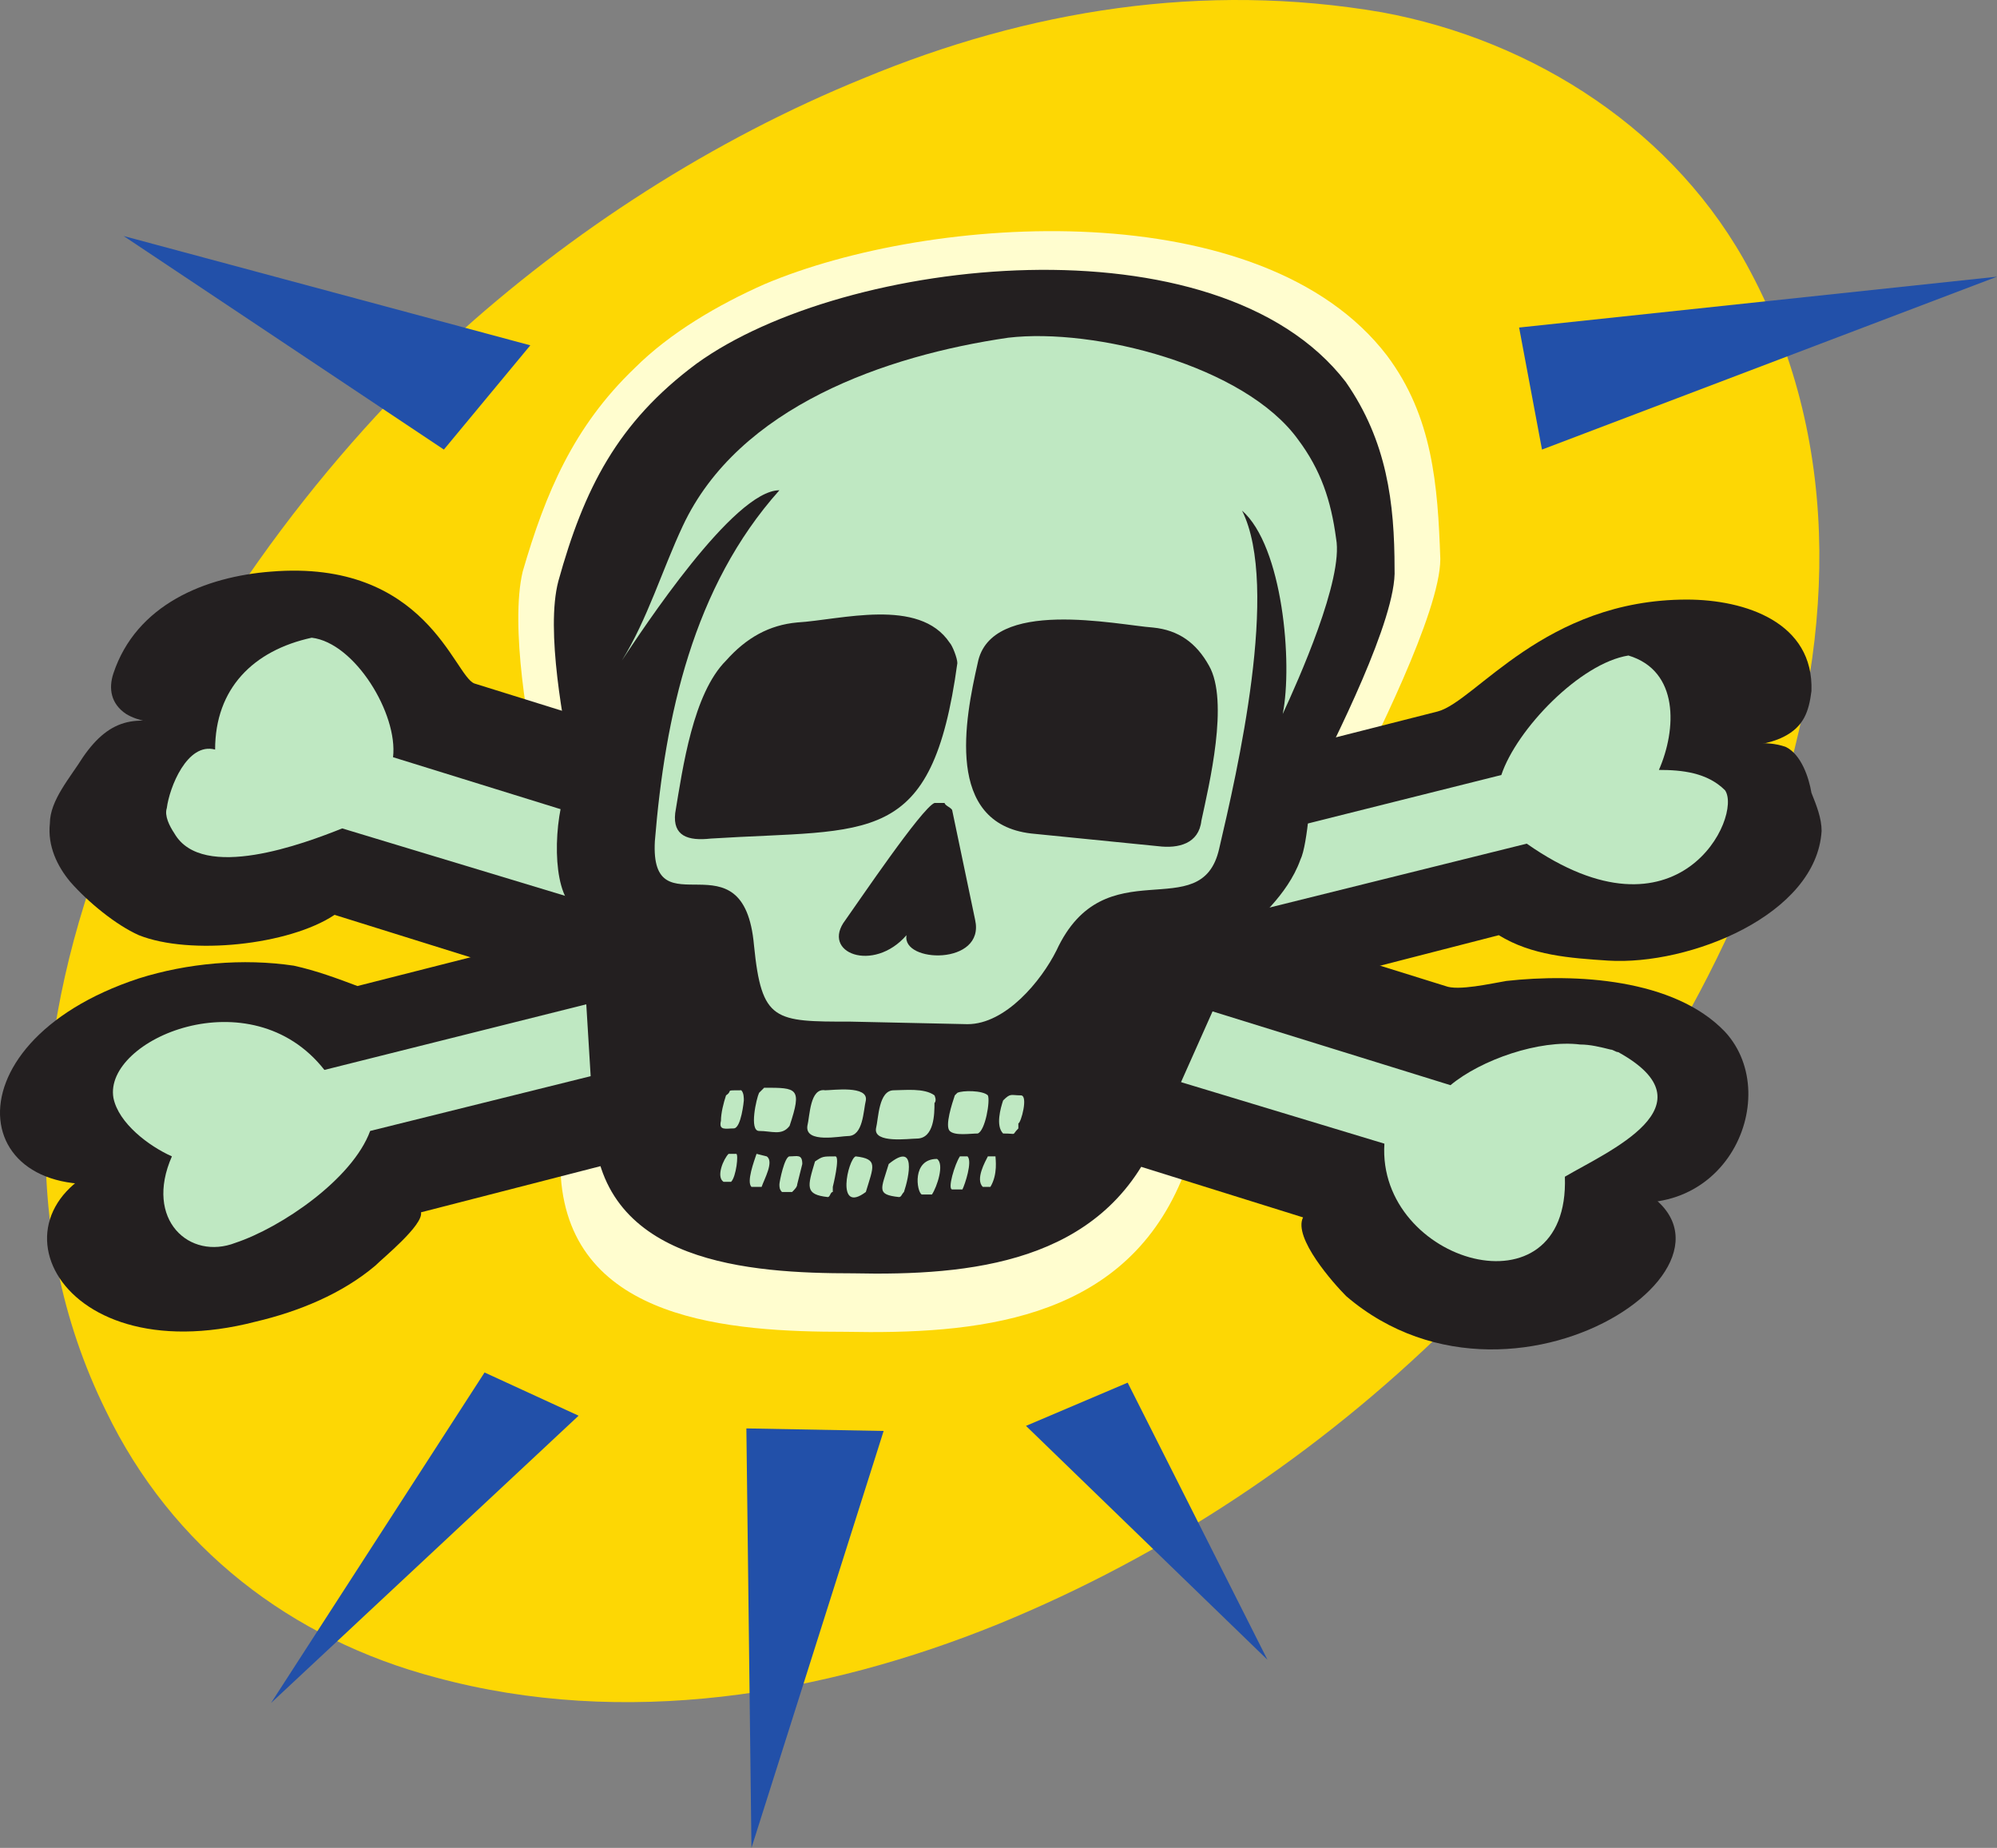 <svg xmlns="http://www.w3.org/2000/svg" width="589.218" height="545.121"><rect width="100%" height="100%" fill="#808080" stroke="none"/><path fill="#fdd704" fill-rule="evenodd" d="M294.468 479.121c49.5-20.25 94.5-50.25 132.75-87.75 77.25-74.25 144.75-207 89.25-311.25-21.75-41.25-63.75-68.25-108.75-76.5-52.5-9-104.25-.75-153 19.5-44.25 18-86.25 45-121.5 77.25-79.5 73.5-155.25 207.75-102 315.75 19.5 40.5 54.75 67.5 97.5 78.75 55.5 15 114 5.25 165.75-15.75"/><path fill="#fffdcf" fill-rule="evenodd" d="M161.718 278.121c-12-12.75-8.25-32.25-2.25-48-3.75-14.25-9-45.75-5.25-61.5 6.75-23.25 15-42.75 33-60 10.5-10.5 24.75-18.75 38.25-24.75 49.5-21 147-27 183.75 21 13.5 18 15 38.25 15.75 60 0 15.75-20.25 55.5-27 69 0 1.5-.75 18.75-3.75 24.75-4.5 11.25-15.75 21-16.5 22.5l-30 69c-18 39.75-60 43.5-98.25 42.75-33.75 0-81-3-84-45.75l-3.75-69"/><path fill="#231f20" fill-rule="evenodd" d="M469.968 352.371c38.25 12.75 57-28.5 39-48-15-15.75-44.25-17.25-64.5-15-4.5.75-14.25 3-18 1.5l-286.5-89.25c-6-2.25-14.25-36.75-60-33-19.5 1.5-39.75 9.75-46.5 30-1.5 4.5-.75 9 3.75 12 3.75 2.25 7.5 2.25 12 3.75l420.75 138"/><path fill="#231f20" fill-rule="evenodd" d="m384.468 359.121-285.75-89.25c-13.5 9-42.75 12-57.75 6-6.75-3-15-9.75-20.25-15.75-3.75-4.5-6.75-10.5-6-17.25 0-6.75 6-13.5 9.75-19.5 8.25-12 16.5-12.75 30-8.25l420.75 132c57 18-26.25 79.5-78 35.25-3.75-3.75-15.75-17.25-12.75-23.25"/><path fill="#bfe8c2" fill-rule="evenodd" d="M115.968 223.371c1.5-12.75-11.25-33.75-24-35.25-17.25 3.75-28.5 15-28.5 33-8.25-2.25-13.5 11.25-14.25 17.25-.75 2.25.75 5.25 2.25 7.5 8.25 14.25 38.25 3 49.5-1.5l307.5 93c-2.25 35.25 54.75 51.75 53.25 9.75 12.75-7.5 44.25-21 15.75-36.75-.75 0-1.5-.75-2.25-.75-3-.75-6-1.5-9-1.5-12-1.5-29.25 4.5-38.25 12l-312-96.75"/><path fill="#231f20" fill-rule="evenodd" d="m105.468 290.871 318.75-81c11.25-3 31.5-33 73.5-33 17.25 0 37.5 6.75 36.75 27-.75 6-2.25 10.5-8.25 13.5-4.5 2.25-9 2.25-13.5 3.75l-470.25 126c-51.75 13.5-60.75-39-1.5-58.5 14.25-4.5 30.75-6 45.75-3.75 6.75 1.5 12.75 3.75 18.75 6"/><path fill="#231f20" fill-rule="evenodd" d="m124.218 357.621 318-81.75c9.75 6 21 6.75 32.25 7.5 24 1.5 61.5-13.5 63-38.25 0-3.75-1.5-7.5-3-11.25-.75-4.5-3-11.25-7.5-13.5-6-2.25-14.25-.75-20.25.75l-468 120c-46.5 12-24 64.5 36.75 48.75 12.75-3 25.5-8.25 35.25-16.5 2.25-2.25 14.25-12 13.5-15.75"/><path fill="#bfe8c2" fill-rule="evenodd" d="M442.968 228.621c4.5-13.5 23.25-33 37.5-35.25 15 4.5 14.25 21.75 9 33.75 6.75 0 14.25.75 19.5 6 5.25 7.5-13.5 47.25-58.5 15.75l-341.25 84.75c-5.25 14.25-26.25 28.5-39.75 33-13.5 5.25-27-6.75-18.75-25.5-6.75-3-15.75-9.75-17.25-17.25-3-17.25 40.5-36 62.25-8.25l347.25-87"/><path fill="#231f20" fill-rule="evenodd" d="M169.968 227.871c-3-14.25-8.25-42-4.5-56.25 7.5-27 17.25-46.5 40.5-63.75 43.5-31.5 153-43.5 190.5 5.25 12 17.25 14.25 35.25 14.25 54.75.75 14.25-18 51-24 63-.75.75-1.5 18-3.75 22.5-3.75 10.5-13.5 18-15 20.25l-27.75 62.25c-15.75 36-54 39.75-88.5 39-30.75 0-73.5-3-75.75-42l-3.75-61.5c0-.75-4.5-6-4.5-6.75-4.5-8.25-3-28.5 2.25-36.75"/><path fill="none" stroke="#231f20" stroke-linecap="round" stroke-linejoin="round" stroke-miterlimit="10" stroke-width="1.5" d="M169.968 227.871c-3-14.25-8.25-42-4.5-56.25 7.5-27 17.25-46.5 40.5-63.75 43.5-31.5 153-43.5 190.5 5.25 12 17.25 14.25 35.25 14.25 54.75.75 14.25-18 51-24 63-.75.75-1.5 18-3.75 22.5-3.75 10.5-13.5 18-15 20.25l-27.75 62.25c-15.75 36-54 39.75-88.5 39-30.75 0-73.5-3-75.75-42l-3.75-61.5c0-.75-4.5-6-4.5-6.75-4.5-8.25-3-28.5 2.25-36.75zm0 0"/><path fill="#bfe8c2" fill-rule="evenodd" d="M378.468 210.621c3-15 0-49.5-12-60 11.25 22.5-1.5 77.25-6.75 99.75-5.25 23.25-33.75-.75-48 30-4.5 9-15 21.75-26.25 21.75l-34.5-.75c-22.5 0-26.25 0-28.5-22.5-3-33.75-30.75-3.75-29.25-30.75 3-36.75 11.25-75 36.75-103.5-13.5 0-40.5 41.25-46.5 50.25 7.5-12 12-27 18-39.75 16.5-35.25 60-50.25 96-55.5 25.5-3 69.75 8.25 85.5 30 6.75 9 9.75 18 11.25 29.25 2.25 12-11.25 42-15.75 51.75"/><path fill="#231f20" fill-rule="evenodd" d="M214.218 194.871c-9.75 9.75-12.75 31.5-15 45-.75 6.75 3.75 8.25 10.5 7.5 47.25-3 65.25 3 72.75-51.75 0-1.5-1.5-5.25-2.25-6-9-13.5-32.25-6.75-45-6-8.25.75-15 4.5-21 11.25m142.5 1.5c6 10.5 0 35.25-2.25 45.75-.75 6.75-6.75 8.25-12.75 7.5l-37.5-3.75c-25.5-3-19.5-33.75-15.75-50.25 3.75-19.5 41.25-11.25 51.75-10.5 7.5.75 12.75 4.5 16.5 11.25m-89.25 79.5c-1.5 8.25 23.25 9 20.25-4.5l-6.75-32.25c0-.75-2.25-1.5-2.25-2.25h-3c-3.75 1.5-22.5 29.25-26.25 34.5-7.5 9.75 8.25 15.75 18 4.5"/><path fill="#bfe8c2" fill-rule="evenodd" d="M250.218 335.121c4.5 0 4.5-7.5 5.25-10.5.75-4.5-9.75-3-12-3-4.5-.75-4.5 7.5-5.25 10.5-.75 5.25 9.75 3 12 3m25.5-12c-3-2.25-9-1.5-12-1.5-4.5 0-4.5 8.25-5.25 11.25-.75 4.5 9.75 3 12 3 5.25 0 5.25-7.5 5.25-10.5.75-.75 0-2.25 0-2.25m12.75 11.25c2.25-.75 3.75-9.75 3-11.25-1.5-1.5-7.5-1.5-9-.75l-.75.75c-.75 2.25-3 9-1.5 10.5s6 .75 8.25.75m12-1.5v-1.5c.75 0 3-8.25.75-8.25-3 0-3-.75-5.25 1.5-.75 2.25-2.25 7.5 0 9.75 4.5 0 2.25.75 4.5-1.5m-81.75-11.25c-5.25 0-2.25 0-4.5 1.5-.75 2.25-1.5 5.25-1.5 7.5-.75 3 1.5 2.25 3.75 2.25s3-8.25 3-8.25c0-.75 0-2.25-.75-3m14.25 10.5c3.75-11.25 2.25-11.25-7.5-11.25l-1.5 1.5c-.75 1.5-3 11.25 0 11.25 3.75 0 6.75 1.5 9-1.5m22.5 19.5c2.25-7.5 3.75-9.75-3-10.5-2.25.75-6 17.25 3 10.5m-11.25 1.5c.75 0 .75-1.5 1.5-1.5v-1.5s2.25-9 .75-9c-3.75 0-3.75 0-6 1.5-2.25 7.5-3 9.75 3.75 10.5m-10.5-1.5c.75-.75 1.5-1.5 1.5-2.25l1.5-6c0-3-1.5-2.25-3.75-2.25-1.5 0-3 7.5-3 8.25s0 1.5.75 2.25h3m-9-1.5c.75-2.25 3.75-7.5 1.5-9l-3-.75c-.75 2.25-3 8.25-1.5 9.75h3m-9-1.5c1.5-1.5 2.25-8.25 1.5-8.25h-2.25c-1.5 1.5-3.75 6.75-1.5 8.25h2.25m49.5 4.5c.75 0 .75-.75 1.5-1.5 1.5-4.5 3.75-15-4.5-8.25-2.25 7.5-3.75 9 3 9.75m9.75-.75c1.5-2.25 3.75-9 1.5-10.5-7.5 0-6 9.75-4.5 10.5h3m9-1.5c.75-1.5 3-8.25 1.5-9.75h-2.25c-1.5 2.25-3.75 9.75-2.25 9.75h3m8.25-.75c2.25-3.75 1.5-8.25 1.5-9h-2.25c-.75 1.5-3.75 6.75-1.5 9h2.25"/><path fill="#2250a9" fill-rule="evenodd" d="m220.218 421.371 40.5.75-39 123zm82.5-.75 30-12.75 41.25 81.75zm-132-3-90.75 84.75 63-97.5zm277.5-321 6.75 36 134.25-51zm-291.75 5.25-120-32.25 94.5 63Zm0 0"/></svg>
